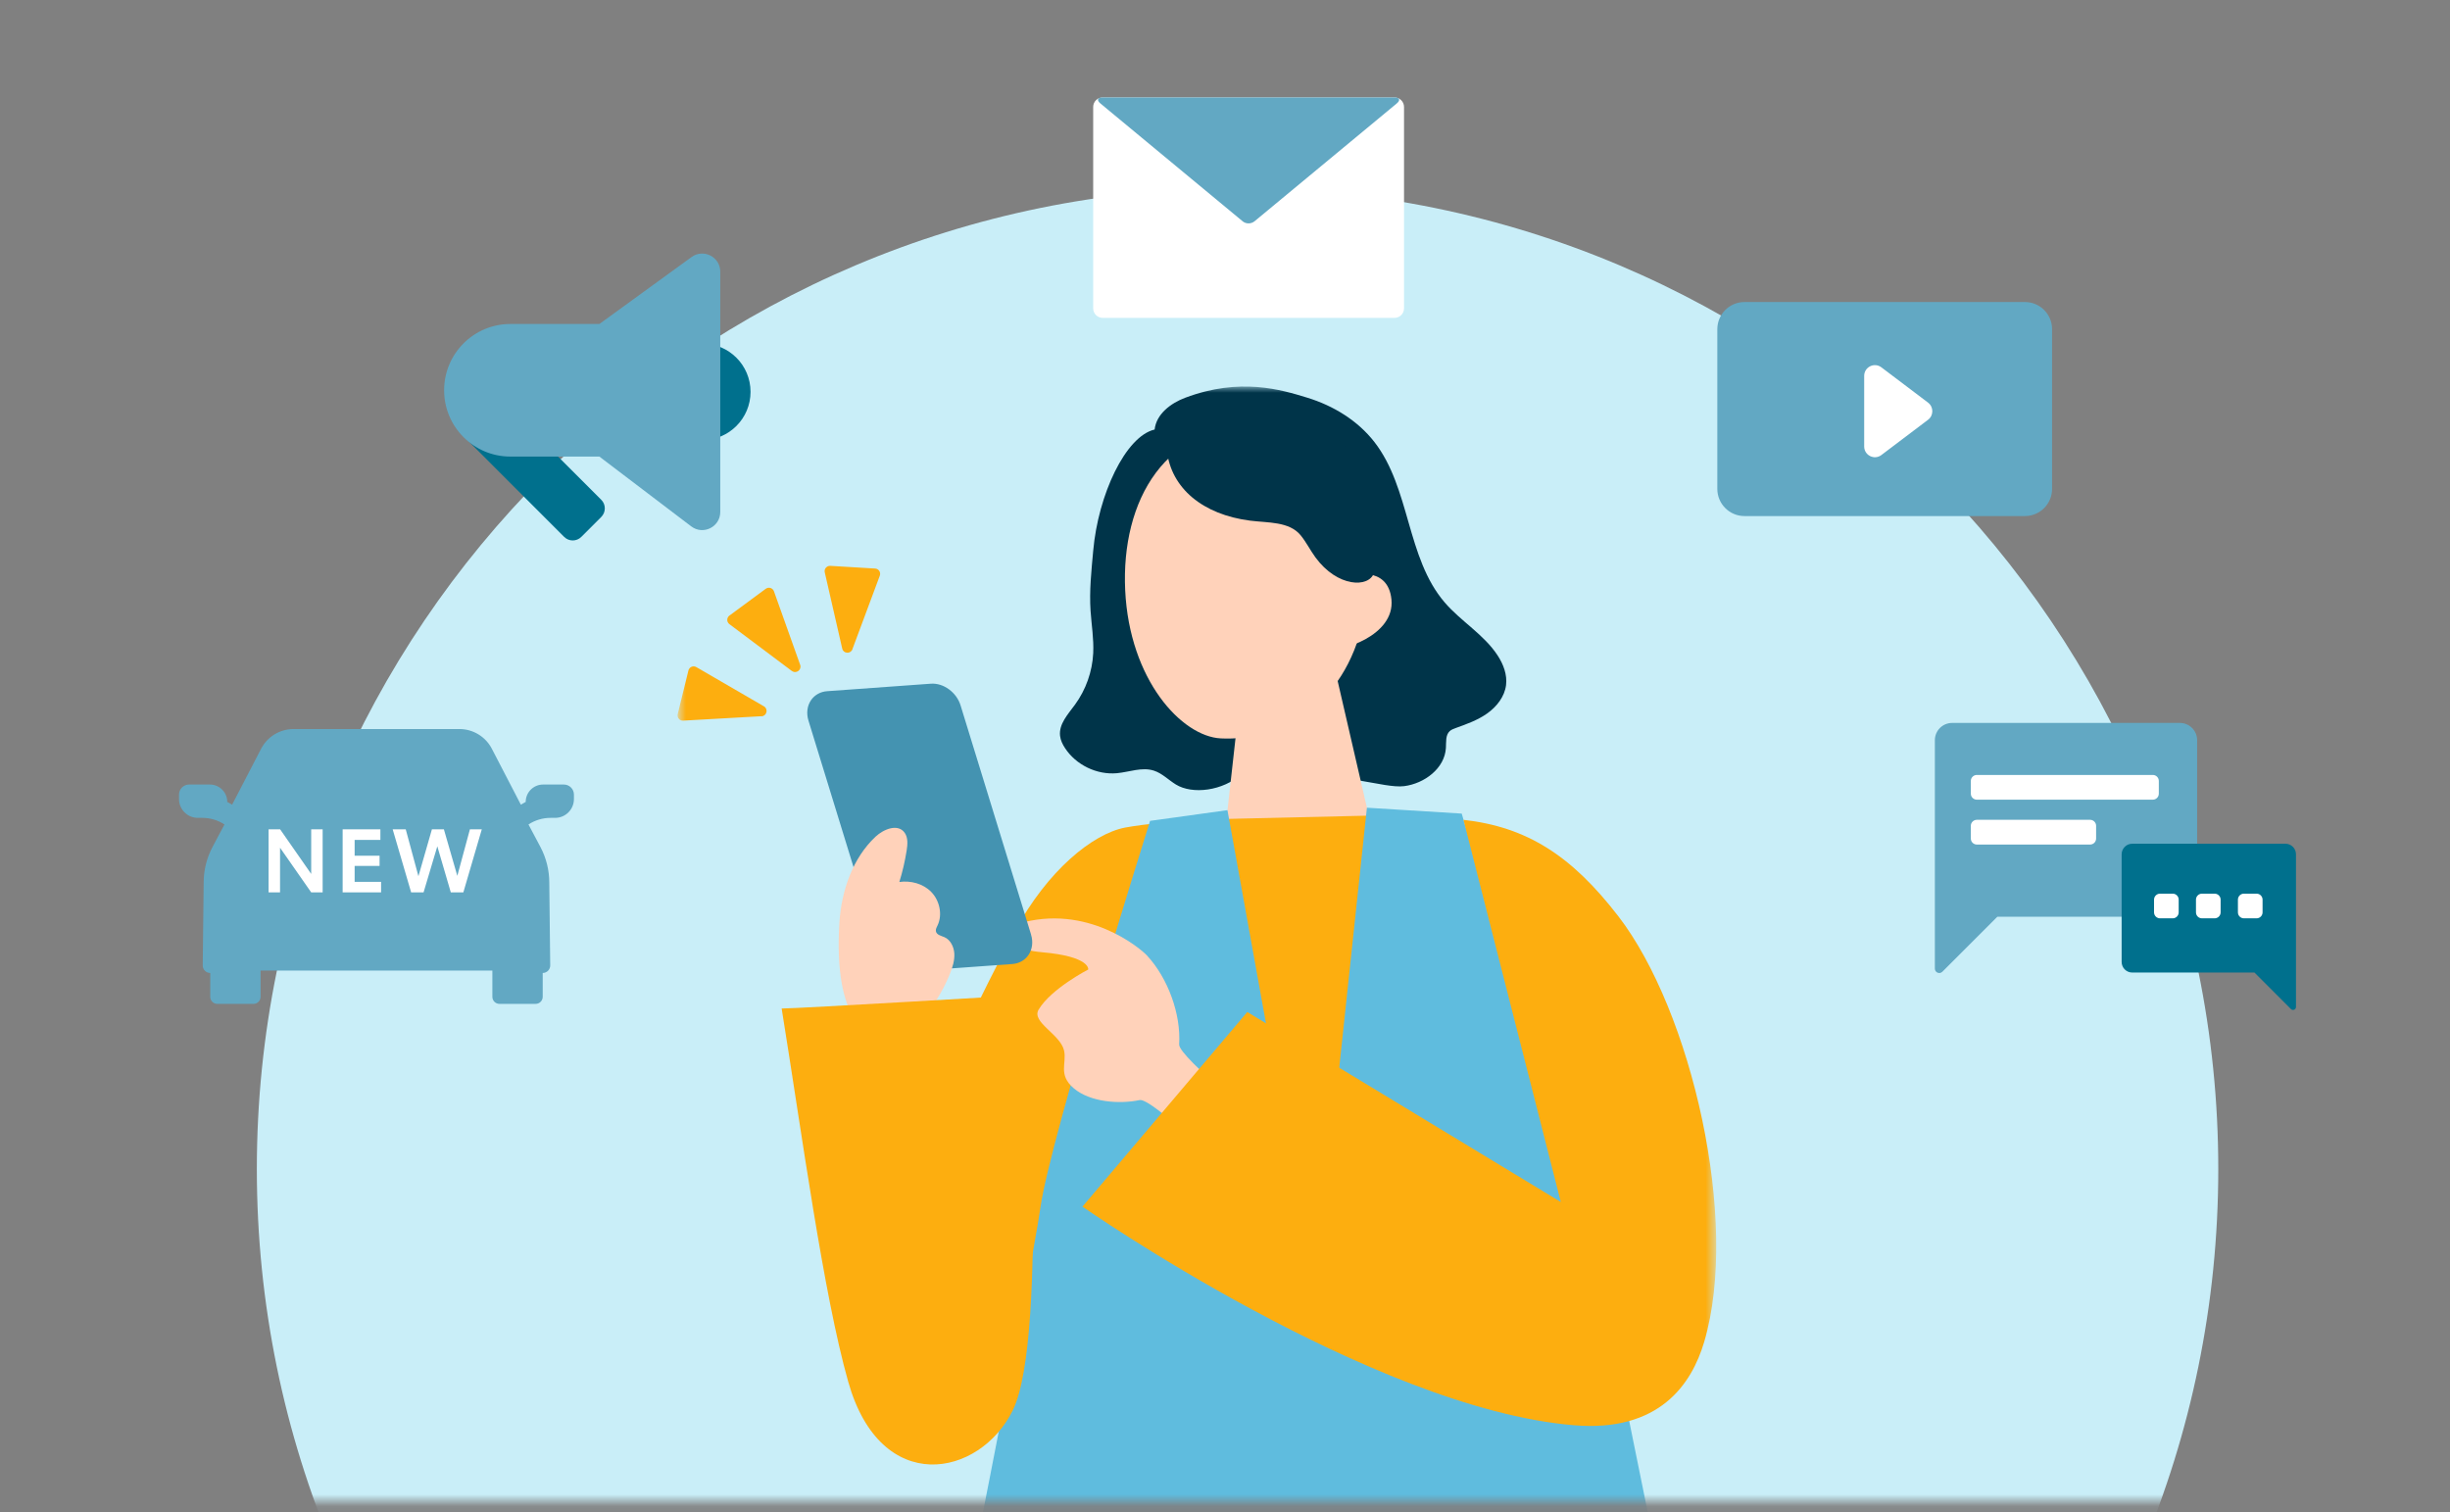 <svg width="209" height="129" viewBox="0 0 209 129" fill="none" xmlns="http://www.w3.org/2000/svg">
<rect x="0" y="0" width="209" height="129" fill="#808080" stroke="none"/>
<mask id="mask0_4164_14507" style="mask-type:luminance" maskUnits="userSpaceOnUse" x="0" y="0" width="209" height="129">
<path d="M209 0.926H0V128.118H209V0.926Z" fill="white"/>
</mask>
<g mask="url(#mask0_4164_14507)">
<path d="M189.233 99.736C189.233 53.518 151.776 16.051 105.571 16.051C59.367 16.051 21.91 53.518 21.91 99.736C21.91 145.954 59.367 183.421 105.571 183.421C151.776 183.421 189.233 145.954 189.233 99.736Z" fill="#C9EEF8"/>
<mask id="mask1_4164_14507" style="mask-type:luminance" maskUnits="userSpaceOnUse" x="57" y="32" width="90" height="184">
<path d="M146.407 32.974H57.798V215.198H146.407V32.974Z" fill="white"/>
</mask>
<g mask="url(#mask1_4164_14507)">
<path d="M101.044 69.976C101.044 69.976 97.466 70.317 95.979 70.603C93.184 71.143 89.348 74.296 86.586 79.417C80.668 90.394 73.441 107.776 73.441 107.776L90.247 114.528L101.042 69.974L101.044 69.976Z" fill="#FDAE0F"/>
<path d="M98.494 36.646C96.016 37.224 93.685 42.192 93.258 46.977C93.103 48.691 92.916 50.407 93.032 52.123C93.114 53.322 93.317 54.52 93.258 55.724C93.181 57.299 92.632 58.848 91.7 60.121C91.106 60.935 90.317 61.772 90.429 62.773C90.47 63.147 90.639 63.496 90.845 63.812C91.785 65.259 93.558 66.12 95.278 65.965C96.34 65.867 97.421 65.418 98.433 65.746C99.139 65.973 99.673 66.538 100.304 66.926C101.719 67.799 104.32 67.489 105.94 66.018C105.94 66.018 110.384 69.017 112.869 66.873C114.193 65.73 118.036 67.289 119.774 67.07C121.512 66.852 123.245 65.554 123.345 63.806C123.376 63.304 123.298 62.714 123.672 62.373C123.812 62.247 123.996 62.18 124.173 62.114C125.108 61.78 126.06 61.439 126.87 60.864C127.68 60.288 128.351 59.437 128.475 58.45C128.586 57.562 128.249 56.675 127.761 55.926C126.591 54.128 124.624 53.014 123.231 51.384C119.967 47.575 120.32 41.662 117.24 37.703C115.814 35.871 113.736 34.608 111.514 33.927C109.293 33.245 105.781 32.178 101.107 33.933C99.867 34.398 98.639 35.332 98.496 36.648H98.494V36.646Z" fill="#003449"/>
<path d="M117.246 71.666L104.4 71.925L105.634 60.852L115.16 54.194L114.105 58.073L117.244 71.666H117.246Z" fill="#FFD2BA"/>
<path d="M116.306 52.878C114.7 60.362 109.016 63.233 104.149 62.996C100.801 62.835 96.346 57.995 95.985 50.354C95.626 42.745 99.388 35.928 107.767 36.336C116.149 36.745 117.913 45.367 116.304 52.878H116.306Z" fill="#FFD2BA"/>
<path d="M115.109 49.118C115.109 49.118 118.411 48.122 118.701 51.158C118.99 54.194 114.464 55.71 112.726 55.418L115.109 49.118Z" fill="#FFD2BA"/>
<path d="M117.206 48.885C116.773 50.16 114.095 50.12 112.218 47.555C111.767 46.939 111.435 46.255 110.952 45.665C109.97 44.474 108.163 44.615 106.631 44.417C102.627 43.901 99.892 41.672 99.539 38.414C99.361 36.771 100.83 33.227 107.492 34.197C114.154 35.168 119.549 41.993 117.21 48.887L117.206 48.885Z" fill="#003449"/>
<path d="M103.549 69.888L111.953 126.288L117.966 69.558L103.549 69.888Z" fill="#FDAE0F"/>
<path d="M67.553 57.246L62.219 53.245C61.978 53.063 61.978 52.696 62.227 52.515L65.322 50.233C65.57 50.05 65.919 50.16 66.021 50.442L68.261 56.724C68.41 57.148 67.914 57.514 67.559 57.242H67.553V57.246Z" fill="#FDAE0F"/>
<path d="M64.956 61.103L58.276 61.48C57.97 61.499 57.741 61.213 57.813 60.921L58.727 57.2C58.8 56.906 59.136 56.757 59.402 56.914L65.17 60.262C65.556 60.489 65.413 61.084 64.964 61.111L64.954 61.105L64.956 61.103Z" fill="#FDAE0F"/>
<path d="M72.716 55.383L75.053 49.113C75.161 48.83 74.959 48.521 74.655 48.505L70.831 48.275C70.529 48.258 70.284 48.534 70.358 48.834L71.847 55.336C71.948 55.775 72.556 55.812 72.718 55.393V55.379H72.716V55.383Z" fill="#FDAE0F"/>
<path d="M104.71 69.119L111.098 104.483H112.82L116.606 68.909L124.694 69.411L136.857 110.772L143.815 145.032C143.815 145.032 133.112 147.723 112.73 147.723C92.349 147.723 80.677 145.032 80.677 145.032C80.677 145.032 87.918 108.892 88.763 102.967C89.605 97.042 98.109 70.031 98.109 70.031L104.716 69.117H104.71V69.119Z" fill="#5FBCDE"/>
<path d="M91.588 92.837C90.24 91.68 91.013 90.717 90.772 89.631C90.464 88.231 87.959 87.209 88.6 86.134C89.666 84.345 92.834 82.712 92.834 82.712C92.834 82.712 93.034 81.598 88.889 81.239C84.744 80.876 86.839 78.815 86.839 78.815C92.706 77.048 97.273 80.903 97.834 81.506C99.641 83.447 100.753 86.534 100.589 89.105C100.522 90.186 108.608 96.607 108.608 96.607L105.152 100.462C105.152 100.462 98.278 93.62 97.212 93.851C95.533 94.21 93.004 94.049 91.592 92.841L91.588 92.837Z" fill="#FFD2BA"/>
<path d="M138.064 78.183C134.054 72.971 130.235 70.549 124.844 69.943L133.146 102.547L106.402 86.338L92.34 102.942C92.34 102.942 116.96 120.145 134.254 121.593C141.573 122.208 144.316 118.064 145.377 114.485C148.43 104.169 144.294 86.277 138.062 78.178V78.184L138.064 78.183Z" fill="#FDAE0F"/>
<path d="M87.955 79.727L81.942 60.178C81.599 59.065 80.487 58.25 79.404 58.33L70.549 58.969C69.991 59.009 69.493 59.287 69.187 59.734C68.854 60.219 68.773 60.858 68.969 61.484L74.982 81.033C75.308 82.098 76.341 82.888 77.373 82.888C77.422 82.888 77.466 82.888 77.515 82.882L86.37 82.243C86.929 82.202 87.427 81.925 87.733 81.478C88.065 80.992 88.147 80.354 87.951 79.727H87.953H87.955Z" fill="#4493B1"/>
<path d="M81.411 81.361C81.376 80.778 81.081 80.178 80.571 79.956C80.281 79.831 79.885 79.762 79.836 79.433C79.812 79.264 79.906 79.101 79.979 78.948C80.426 78.023 80.144 76.811 79.439 76.093C78.733 75.375 77.689 75.112 76.72 75.244C76.993 74.365 77.201 73.465 77.344 72.553C77.425 72.043 77.468 71.47 77.179 71.053C76.616 70.247 75.4 70.715 74.692 71.378C72.756 73.19 71.785 75.95 71.608 78.686C71.057 87.27 74.213 88.79 75.628 88.668C77.044 88.546 78.247 87.505 79.157 86.34C79.932 85.35 80.571 84.236 81.044 83.051C81.26 82.512 81.444 81.941 81.409 81.353V81.361H81.411Z" fill="#FFD2BA"/>
<path d="M87.476 84.883C87.476 84.883 68.069 86.042 66.68 86.04C68.408 96.734 70.233 110.38 72.361 117.892C75.143 127.729 83.584 126.038 86.399 120.316C89.511 113.995 87.474 84.883 87.474 84.883H87.476Z" fill="#FDAE0F"/>
</g>
<path d="M48.103 66.932H46.327C45.509 66.932 44.846 67.596 44.846 68.414L44.432 68.65L41.957 63.878C41.423 62.846 40.356 62.197 39.191 62.197H25.041C23.879 62.197 22.812 62.846 22.275 63.878L19.801 68.65L19.387 68.414C19.387 67.596 18.724 66.932 17.906 66.932H16.13C15.656 66.932 15.271 67.316 15.271 67.791V68.169C15.271 69.056 15.989 69.775 16.876 69.775H17.264C17.933 69.775 18.587 69.971 19.148 70.338L18.131 72.256C17.633 73.192 17.374 74.237 17.374 75.298L17.294 82.36C17.29 82.717 17.578 83.008 17.935 83.008V85.041C17.935 85.373 18.204 85.645 18.538 85.645H21.625C21.957 85.645 22.229 85.375 22.229 85.041V82.802H42.002V85.041C42.002 85.373 42.272 85.645 42.606 85.645H45.692C46.025 85.645 46.296 85.375 46.296 85.041V83.008C46.653 83.008 46.941 82.717 46.937 82.36L46.857 75.298C46.857 74.237 46.596 73.192 46.1 72.256L45.082 70.338C45.643 69.971 46.298 69.775 46.967 69.775H47.355C48.242 69.775 48.96 69.056 48.96 68.169V67.791C48.96 67.318 48.577 66.932 48.101 66.932H48.103Z" fill="#62A8C3"/>
<path d="M27.524 70.754V76.132H26.547L23.889 72.323V76.132H22.912V70.754H23.897L26.547 74.557V70.754H27.524Z" fill="white"/>
<path d="M29.231 70.754H32.45V71.656H30.253V73.004H32.38V73.876H30.253V75.233H32.509V76.134H29.229V70.756L29.231 70.754Z" fill="white"/>
<path d="M41.1 70.754L39.526 76.132H38.457L37.306 72.201L36.133 76.132H35.073L33.498 70.754H34.612L35.695 74.753L36.845 70.754H37.867L39.012 74.722L40.087 70.754H41.1Z" fill="white"/>
<path d="M185.96 61.676H166.529C165.715 61.676 165.056 62.335 165.056 63.149V82.637C165.056 82.971 165.46 83.139 165.696 82.902L170.386 78.211H185.958C186.771 78.211 187.43 77.552 187.43 76.738V63.149C187.43 62.335 186.771 61.676 185.958 61.676H185.96Z" fill="#62A8C3"/>
<path d="M194.957 71.982H181.892C181.392 71.982 180.989 72.388 180.989 72.886V82.067C180.989 82.567 181.394 82.971 181.892 82.971H192.318L195.434 86.089C195.591 86.246 195.861 86.136 195.861 85.912V72.884C195.861 72.384 195.455 71.98 194.957 71.98V71.982Z" fill="#00708D"/>
<path d="M183.648 66.114H168.636C168.353 66.114 168.124 66.343 168.124 66.626V67.711C168.124 67.994 168.353 68.223 168.636 68.223H183.648C183.931 68.223 184.16 67.994 184.16 67.711V66.626C184.16 66.343 183.931 66.114 183.648 66.114Z" fill="white"/>
<path d="M192.501 76.242H191.418C191.137 76.242 190.908 76.471 190.908 76.752V77.836C190.908 78.118 191.137 78.346 191.418 78.346H192.501C192.783 78.346 193.011 78.118 193.011 77.836V76.752C193.011 76.471 192.783 76.242 192.501 76.242Z" fill="white"/>
<path d="M188.923 76.242H187.84C187.559 76.242 187.33 76.471 187.33 76.752V77.836C187.33 78.118 187.559 78.346 187.84 78.346H188.923C189.205 78.346 189.433 78.118 189.433 77.836V76.752C189.433 76.471 189.205 76.242 188.923 76.242Z" fill="white"/>
<path d="M185.346 76.242H184.263C183.981 76.242 183.753 76.471 183.753 76.752V77.836C183.753 78.118 183.981 78.346 184.263 78.346H185.346C185.628 78.346 185.856 78.118 185.856 77.836V76.752C185.856 76.471 185.628 76.242 185.346 76.242Z" fill="white"/>
<path d="M178.299 69.942H168.636C168.353 69.942 168.124 70.171 168.124 70.454V71.539C168.124 71.822 168.353 72.051 168.636 72.051H178.299C178.582 72.051 178.811 71.822 178.811 71.539V70.454C178.811 70.171 178.582 69.942 178.299 69.942Z" fill="white"/>
<path d="M172.738 25.767H148.815C147.535 25.767 146.498 26.805 146.498 28.085V41.709C146.498 42.989 147.535 44.027 148.815 44.027H172.738C174.017 44.027 175.055 42.989 175.055 41.709V28.085C175.055 26.805 174.017 25.767 172.738 25.767Z" fill="#62A8C3"/>
<path d="M164.476 34.349L160.492 31.338C159.891 30.883 159.026 31.311 159.026 32.068V38.091C159.026 38.846 159.889 39.277 160.492 38.822L164.476 35.81C164.96 35.445 164.96 34.717 164.476 34.351V34.349Z" fill="white"/>
<path d="M118.963 8.314H94.065C93.618 8.314 93.255 8.677 93.255 9.124V26.308C93.255 26.755 93.618 27.118 94.065 27.118H118.963C119.41 27.118 119.772 26.755 119.772 26.308V9.124C119.772 8.677 119.41 8.314 118.963 8.314Z" fill="white"/>
<path d="M105.998 18.873L93.877 8.83C93.534 8.547 93.618 8.314 94.063 8.314H118.96C119.405 8.314 119.489 8.547 119.146 8.83L107.026 18.873C106.726 19.12 106.293 19.12 105.995 18.873H105.998Z" fill="#62A8C3"/>
<path d="M59.91 37.547C62.183 37.547 64.026 35.703 64.026 33.429C64.026 31.155 62.183 29.312 59.91 29.312C57.636 29.312 55.793 31.155 55.793 33.429C55.793 35.703 57.636 37.547 59.91 37.547Z" fill="#00708D"/>
<path d="M39.662 37.337L42.826 34.172L51.293 42.641C51.695 43.043 51.695 43.698 51.293 44.101L49.588 45.806C49.185 46.209 48.531 46.209 48.128 45.806L39.662 37.337Z" fill="#00708D"/>
<path d="M51.13 27.64H43.54C40.417 27.64 37.886 30.172 37.886 33.296C37.886 36.42 40.417 38.952 43.54 38.952H51.13L58.967 44.908C59.983 45.681 61.443 44.955 61.443 43.68V23.178C61.443 21.917 60.014 21.189 58.994 21.929L51.13 27.642V27.64Z" fill="#62A8C3"/>
</g>
</svg>
